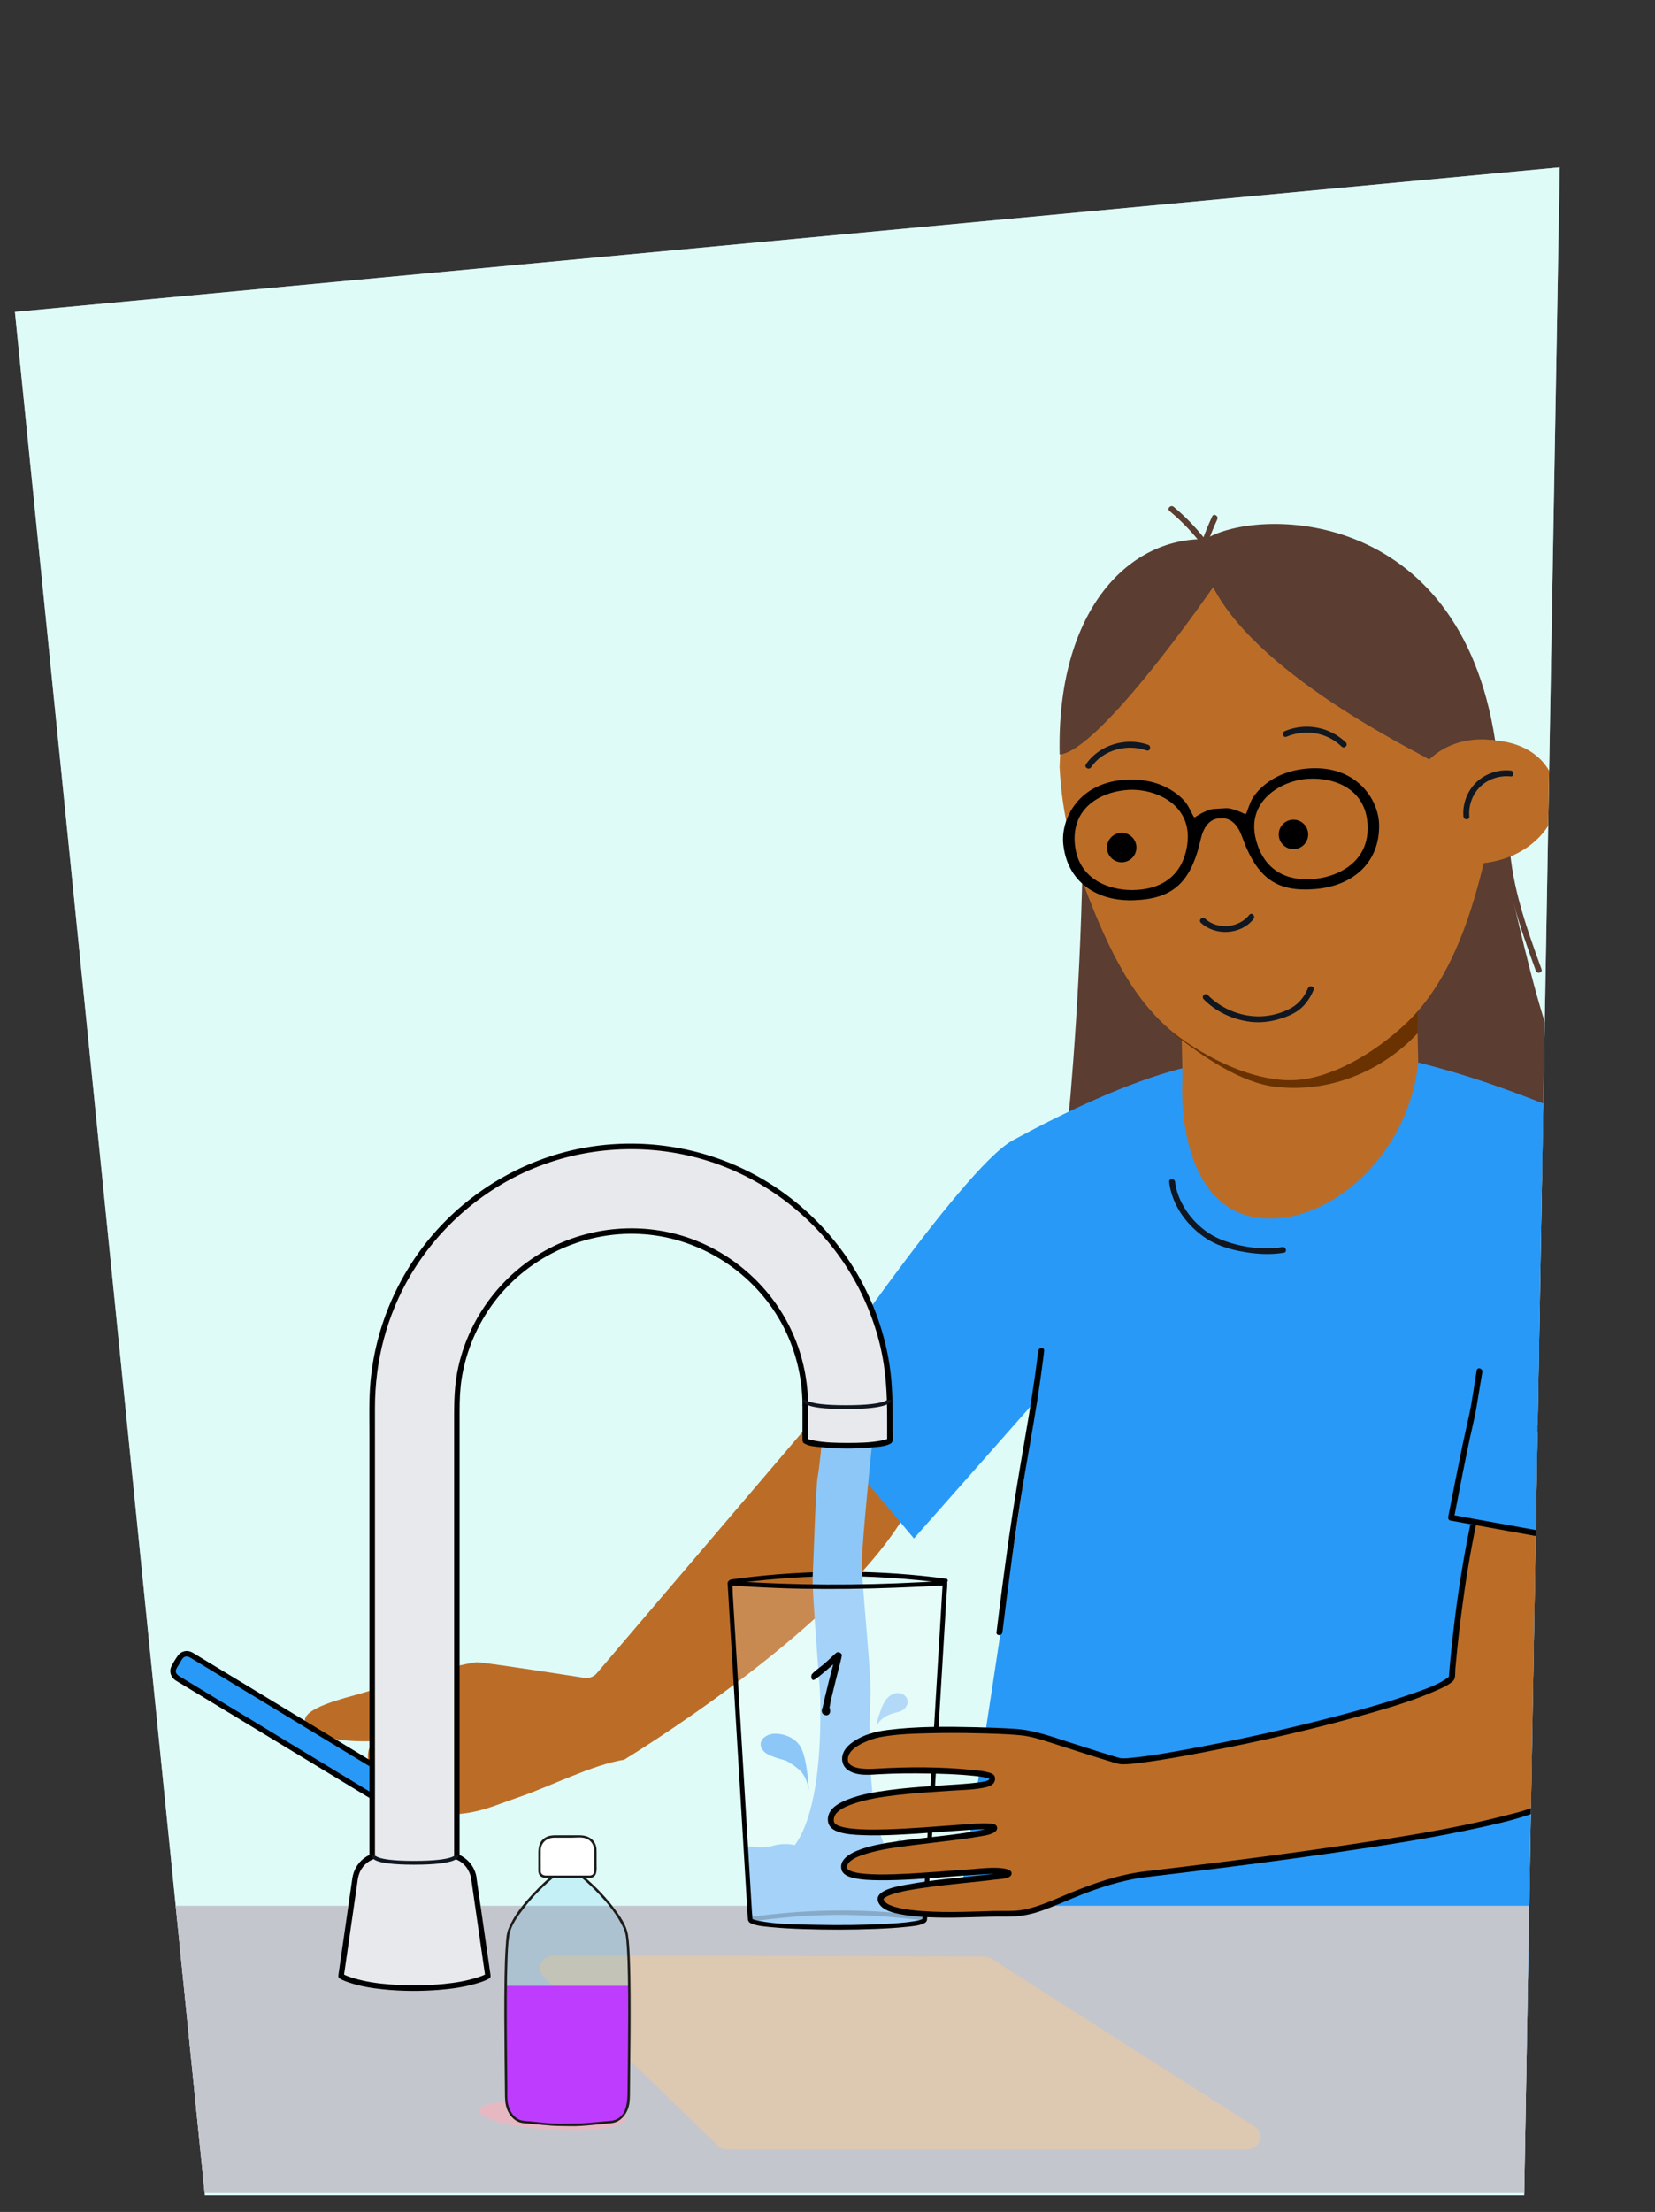 <?xml version="1.0" encoding="UTF-8"?>
<svg xmlns="http://www.w3.org/2000/svg" xmlns:xlink="http://www.w3.org/1999/xlink" viewBox="0 0 600 801.58">
  <rect x="0" y="0" width="600" height="801.58" fill="#333333" stroke="none"/>
  <defs>
    <style>
      .cls-1 {
        stroke: #000;
        stroke-width: .64px;
      }

      .cls-1, .cls-2, .cls-3 {
        stroke-miterlimit: 10;
      }

      .cls-4 {
        fill: #be3cfe;
      }

      .cls-5 {
        fill: #bb6d27;
      }

      .cls-6 {
        opacity: .12;
      }

      .cls-6, .cls-7, .cls-8 {
        mix-blend-mode: multiply;
      }

      .cls-7 {
        opacity: .42;
      }

      .cls-9, .cls-10 {
        fill: #defbf8;
      }

      .cls-11 {
        fill: #1d1d1b;
      }

      .cls-12 {
        fill: #ffca8a;
      }

      .cls-13 {
        isolation: isolate;
      }

      .cls-14 {
        fill: #101720;
      }

      .cls-15 {
        clip-path: url(#clippath-1);
      }

      .cls-16 {
        fill-rule: evenodd;
      }

      .cls-17 {
        fill: #6a3200;
      }

      .cls-18 {
        fill: #fff;
      }

      .cls-19 {
        fill: #b3d9f8;
      }

      .cls-20 {
        fill: #8dc7f7;
      }

      .cls-21 {
        fill: #e8e9ec;
      }

      .cls-22 {
        fill: #2999f7;
      }

      .cls-23 {
        opacity: .5;
      }

      .cls-24 {
        opacity: .2;
      }

      .cls-25 {
        opacity: .25;
      }

      .cls-26 {
        fill: #c4c6ce;
      }

      .cls-27 {
        fill: #009ee3;
      }

      .cls-2 {
        stroke-width: 1.38px;
      }

      .cls-2, .cls-3 {
        fill: none;
        stroke: #101720;
      }

      .cls-3 {
        stroke-width: 1.39px;
      }

      .cls-28 {
        fill: #5b3d31;
      }

      .cls-8 {
        fill: #ffafb8;
        opacity: .57;
      }

      .cls-10 {
        opacity: .15;
      }
    </style>
    <clipPath id="clippath-1">
      <path id="Path_2269-4" data-name="Path 2269" class="cls-10" d="M565.46,60.64L5.41,113.03l68.88,682.57h478.27l12.9-734.96Z"/>
    </clipPath>
  </defs>
  <g class="cls-13">
    <g id="Voorgrond">
      <g>
        <g class="cls-23">
          <g id="Vorm-01">
            <path id="Path_2269" data-name="Path 2269" class="cls-9" d="M565.46,60.64L5.41,113.03l68.88,682.57h478.27l12.9-734.96Z"/>
          </g>
        </g>
        <path id="Path_2269-2" data-name="Path 2269" class="cls-9" d="M565.46,60.64L5.41,113.03l68.88,682.57h478.27l12.9-734.96Z"/>
        <g>
          <path id="Path_2269-3" data-name="Path 2269" class="cls-10" d="M565.46,60.64L5.41,113.03l68.88,682.57h478.27l12.9-734.96Z"/>
          <g class="cls-15">
            <path class="cls-28" d="M546.23,300.91c-.68,11.25.85,18.9,3.85,31.71,3.32,14.17,6.54,26.74,9.37,35.93,6.46,20.94,13.39,46.44,31.82,63.67-17.49-5.24-47.36-7.93-65.85-6.6-13.33.96-40.88.84-54.19-.01.89-6.24,18.86-12.18,22.12-17.79,1.67-2.88,2.88-5.96,4.08-9.02,1.62-4.14,3.25-8.28,4.87-12.41,2.97-7.57,5.97-15.3,6.09-23.28.16-10.71-4.9-21.31-2.75-31.88,2.35-11.56,12.8-20.51,23.68-27.27,3.45-2.14,7.15-4.29,9.12-7.59l7.79,4.53Z"/>
            <path class="cls-28" d="M392.54,270.82c.83,48.67-1.7,93.65-4.44,126.08-2.03,24.03-9.43,59.97-20,77.46,14.95-3.52,35.67-19.75,54.3-23.11,10.37-1.87,21.97-1.85,29.03-3.57,1.38-34.24-8.77-85.69-16.97-117.43-2.41-9.33-5.33-18.66-10.09-25.33-3.88-5.44-8.74-8.75-13.55-11.79-3.78-2.39-3.27-12.52-6.88-9.51-1.57,1.31-2.28-11.16-2.89-8.52l-8.51-4.28Z"/>
            <path class="cls-5" d="M428.38,374.45l.26,12.67c.1,4.31-1.53,12.7-1.44,16.75.54,25.58,22.07,49.08,45.52,48.51s42.14-36.79,41.44-67.33l-.45-19.78c-7.85,7.48-18.46,18.41-30.97,22.42-20.73,6.63-41.36-5.39-54.36-13.24Z"/>
            <path class="cls-5" d="M316.3,489.13l-99.86,117.13c-1.1,1.36-2.84,2.03-4.56,1.76-.01,0-.02,0-.04,0-10.46-1.63-37.68-5.83-39.11-5.65-8.92,1.16-29.76,7.82-41.99,11.34-6.07,1.75-21.2,5.3-20.15,10.23,1.47,6.91,18.19,7.39,25.54,6.96l-.61.55c-3.12,1.83-2.64,8.56.14,11.49,1.7,1.8,3.8,2.51,5.96,2.7v.21c-.32,2.68,3.39,5.81,5.84,7.5,4.21,2.9,13.41,4.32,17.15,4.13,9.23-.46,14.62-3.17,23.55-6.23,11.23-3.84,26.61-11.71,38.1-13.55,0,0,74.84-45.17,100.7-86.83"/>
            <path class="cls-22" d="M367.05,413.3c18.58-10.1,41.59-21.08,61.6-26.19.13,2.77-.11,6.35-.09,8.6.18,18.46,6.21,42.78,27.52,45.62,24.42,3.26,54.37-21.41,58.09-56.3,20.11,5.17,32.8,9.79,57.66,19.73.4.16,19.51,12.57,19.88,12.78,31.95,18.23,25.8,84.03,25.8,84.03l-44.97,38.82-.59-22.57,15.64,230.59-241.11-49.69,29.02-191.18-44.16,49.97-40.54-48.24s57.92-85.99,76.28-95.97Z"/>
            <polygon class="cls-26" points="554.44 794.46 67.91 794.46 57.91 690.63 554.44 690.63 554.44 794.46"/>
            <g class="cls-7">
              <path class="cls-12" d="M200.75,708.65l154.72.38h1.22c1.02,0,2.01.29,2.84.82l95.32,60.78c4,2.55,2.02,8.29-2.86,8.29h-188.21c-1.38,0-2.69-.52-3.64-1.43l-13.42-13.02-49.63-48.15c-3-2.91-.73-7.69,3.65-7.68Z"/>
            </g>
            <g>
              <path class="cls-22" d="M135.23,651.16l5.08-8.38-71.11-43.1c-1.37-.83-3.16-.39-3.99.98l-2.07,3.41c-.83,1.37-.39,3.16.98,3.99l71.11,43.1Z"/>
              <path d="M136.1,651.67c1.69-2.79,3.39-5.59,5.08-8.38.28-.47.1-1.09-.36-1.37-2.64-1.6-5.27-3.2-7.91-4.79-6.25-3.79-12.5-7.58-18.75-11.37-7.26-4.4-14.52-8.8-21.77-13.2-5.75-3.48-11.5-6.97-17.25-10.45l-4.56-2.76c-.28-.17-.55-.35-.83-.5-1.85-1.03-4.07-.58-5.3,1.18-.84,1.2-1.69,2.53-2.32,3.85-.9,1.88-.16,3.98,1.54,5.08.88.57,1.81,1.09,2.71,1.64,4.99,3.02,9.98,6.05,14.97,9.07,7.16,4.34,14.31,8.68,21.47,13.01,6.71,4.07,13.42,8.13,20.13,12.2,3.75,2.28,7.51,4.55,11.26,6.83l.54.33c1.1.67,2.11-1.06,1.01-1.73-2.54-1.54-5.09-3.08-7.63-4.62-6-3.64-12-7.27-18-10.91-7.13-4.32-14.26-8.64-21.39-12.97-5.85-3.54-11.69-7.09-17.54-10.63-1.69-1.02-3.37-2.05-5.06-3.07-1.22-.74-3.02-1.53-2.2-3.34.31-.7.79-1.35,1.19-2,.37-.62.71-1.41,1.22-1.93.79-.8,1.8-.62,2.65-.12,1.15.67,2.28,1.38,3.42,2.07l15.43,9.35c7.04,4.26,14.07,8.53,21.11,12.79,6.52,3.95,13.04,7.9,19.55,11.85,3.6,2.18,7.2,4.36,10.79,6.54l.52.31-.36-1.37c-1.69,2.79-3.39,5.59-5.08,8.38-.67,1.1,1.06,2.11,1.73,1.01Z"/>
            </g>
            <path d="M332.65,640.51c1.8,0,1.8-2.79,0-2.79s-1.8,2.79,0,2.79h0Z"/>
            <g>
              <path class="cls-20" d="M336.84,669.85c-4.61-.17-10.95-3.31-10.95-3.31,0,0-2.27,3.74-8.18,3.91-5.91.17-11.64-3.75-11.64-3.75,0,0-5.35,3.58-9.97,3.58-2.31,0-4.62-.5-6.63-1.22-3-1.07-6.27-1.02-9.34-.15-3.71,1.05-9.12.15-9.12.15h0c-.14,15.14,1.05,10.23.73,26.14-.02,1.14,2.01.95,2.01,2.09,17.03,3.04,37.62,1.97,60.18-1.16,0-1.12,2.03-.92,2.01-2.04-.24-15.06,1.01-8.79.92-24.24h0Z"/>
              <g class="cls-25">
                <path d="M335.48,694.37c-18.63-2.52-37.47-2.67-56.15-.58-1.73.19-3.46.4-5.19.65-.61.09-1.83.06-2.03.83-.26,1.03,1.33,1.47,1.59.44-.37,1.44-.8.45-.36.52.09.01.24-.04.33-.06.44-.08.89-.14,1.33-.2,1.54-.21,3.09-.4,4.64-.57,4.86-.54,9.73-.94,14.61-1.2,10.96-.58,21.91-.17,32.82.87,1.95.19,3.9.39,5.85.62.54.06,1.07.13,1.61.2.13.02.92.12.5.06,1.04.14,1.49-1.45.44-1.59h0Z"/>
              </g>
              <path d="M343.01,572.11c-23.3-3.15-46.86-3.32-70.22-.7-2.12.24-4.24.49-6.35.8-.73.11-2.32.06-2.36,1.1-.04,1.06,1.6,1.06,1.65,0h0c-.14.23-.27.47-.41.71-.31.2.2,0,.41-.05.55-.1,1.1-.17,1.65-.25,1.9-.27,3.81-.49,5.71-.7,6.04-.67,12.1-1.18,18.16-1.5,13.85-.75,27.69-.23,41.48,1.09,2.4.23,4.81.48,7.21.77.68.08,1.36.16,2.04.25.16.02,1,.13.57.07,1.04.14,1.49-1.45.44-1.59h0Z"/>
              <path class="cls-20" d="M316.33,521.61s-3.89,37.29-3.89,45.01c0,7.72,3.59,41.64,3.16,47.63-.42,5.99-2.01,52.8,8.63,58.41-3.97-.68-14.5-2.29-17.87-.77-.61.28-1.36.32-2.06.18-7.66-1.54-19.7-.09-19.7-.09,0,0,14.12-5.7,12.72-57.9-.08-3.09-3.03-37.71-2.69-43.22.35-5.66,1.05-32.28,1.88-36.14.51-2.38,1.64-14.15,1.64-14.15l18.19,1.03Z"/>
              <g class="cls-24">
                <path class="cls-18" d="M335.01,695.68l7.36-121.98s-18.16,1.19-38.29,1.37c-20.12.18-39.72-1.37-39.72-1.37l7.36,121.98c.31,3.71,62.99,3.71,63.29,0Z"/>
              </g>
              <path d="M336.07,695.68c.24-4.05.49-8.11.73-12.16.59-9.73,1.17-19.47,1.76-29.2.71-11.73,1.41-23.45,2.12-35.18.61-10.14,1.22-20.27,1.83-30.41.2-3.36.41-6.72.61-10.09.09-1.56.31-3.17.29-4.73,0-.07,0-.14.01-.22.03-.42-.4-.85-.82-.82-22.79,1.49-45.67,1.84-68.47.61-3.18-.17-6.36-.36-9.53-.61-.43-.03-.85.4-.82.82.15,2.44.29,4.89.44,7.33.38,6.29.76,12.58,1.14,18.87.51,8.45,1.02,16.9,1.53,25.35.54,9.01,1.09,18.02,1.63,27.04.48,7.95.96,15.91,1.44,23.86l.96,15.88c.07,1.11.12,2.23.2,3.34s.72,1.53,1.71,1.88c2.17.77,4.63.93,6.9,1.15,3.75.37,7.52.55,11.29.68,8.88.31,17.79.3,26.67-.06,3.63-.15,7.27-.34,10.88-.74,2.06-.23,4.47-.35,6.38-1.26.6-.28,1.04-.66,1.13-1.35.13-1.05-1.52-1.04-1.65,0,.04-.34.18-.3-.03-.22-.33.13-.29.16-.72.29-.92.29-1.88.45-2.83.59-3.12.48-6.28.68-9.43.85-8.57.48-17.17.54-25.76.36-6.8-.14-13.89-.12-20.59-1.44-.69-.14-1.7-.39-2.11-.58-.1-.05-.2-.14-.3-.17.09.03.06.06.05.04.03.06.05.4.06.2.07-.82-.1-1.73-.15-2.55-.29-4.75-.57-9.5-.86-14.25l-1.36-22.49c-.53-8.79-1.06-17.58-1.59-26.36l-1.53-25.44c-.41-6.73-.81-13.45-1.22-20.18l-.4-6.61c-.07-1.18-.04-2.41-.22-3.58-.02-.15-.02-.3-.03-.45l-.82.82c22.93,1.8,45.96,1.61,68.91.5,3.03-.15,6.06-.3,9.09-.5l-.82-.82c-.24,4.05-.49,8.11-.73,12.16-.59,9.73-1.17,19.47-1.76,29.2-.71,11.73-1.41,23.45-2.12,35.18-.61,10.14-1.22,20.27-1.83,30.41l-.61,10.09c-.09,1.56-.31,3.17-.29,4.73,0,.07,0,.14-.01.22-.06,1.06,1.58,1.06,1.65,0Z"/>
              <path class="cls-20" d="M275.88,631.33c.21-.72.68-1.29,1.19-1.72,1.64-1.37,3.72-1.5,5.61-1.22,2.71.39,5.41,1.61,7.19,4.08,2.24,3.13,3.13,11.31,3.34,16.51-.22-2.35-1.05-4.57-2.28-6.33-1.55-2.21-5.95-4.62-5.95-4.62,0,0-4.89-1.21-7.08-2.56-1.27-.79-2.52-2.41-2.02-4.15Z"/>
              <path class="cls-19" d="M318.19,625.08c-.41-.44-.03-2,.17-2.57.21-.6.42-1.21.62-1.81.55-1.59,1.11-3.21,2.09-4.58.98-1.37,2.47-2.47,4.15-2.59,1.68-.12,3.48.98,3.79,2.64.25,1.37-.56,2.78-1.74,3.53-1.14.72-2.54.88-3.83,1.28-1.48.46-2.87,1.24-4.02,2.28-.55.5-1.07,1.09-1.23,1.82Z"/>
            </g>
            <g>
              <path class="cls-21" d="M171.78,680.59l5.12,35.52s-7.13,4.36-26.82,4.36-26.44-4.36-26.44-4.36l5.12-35.52c.52-3.59,2.95-6.49,6.17-7.73v-163.59c0-51.75,42.1-93.85,93.84-93.85s93.84,42.1,93.84,93.85v12.9s-2.64,1.73-15.29,1.73-15.4-1.73-15.4-1.73v-12.9c0-34.83-28.33-63.16-63.16-63.16s-63.16,28.33-63.16,63.16v163.59c3.22,1.24,5.65,4.14,6.17,7.73Z"/>
              <path d="M170.82,680.85c1.49,10.37,2.99,20.74,4.48,31.11.21,1.47.42,2.94.64,4.41l.46-1.13c-1.05.64-2.27,1.03-3.43,1.4-3.84,1.24-7.87,1.9-11.87,2.3-6.61.67-13.34.71-19.96.18-4.3-.34-8.63-.95-12.77-2.2-1.41-.43-2.95-.88-4.21-1.69l.46,1.13c1.62-11.27,3.25-22.54,4.87-33.81.08-.57.15-1.13.24-1.7.52-3.17,2.47-5.81,5.47-7.04.42-.17.73-.49.73-.96,0-5.22,0-10.45,0-15.67,0-12.62,0-25.23,0-37.85,0-15.43,0-30.85,0-46.28,0-13.66,0-27.31,0-40.97,0-7.31,0-14.61,0-21.92,0-16.91,4.26-33.49,12.9-48.07,10.62-17.92,27.27-32.08,46.74-39.54,20.2-7.74,42.89-8.14,63.35-1.11,19.73,6.78,36.88,20.34,48.12,37.91,5.62,8.79,9.74,18.5,12.13,28.66,2.03,8.61,2.45,17.26,2.45,26.06,0,2.7,0,5.4,0,8.09l.5-.86c-.33.21-.09.07-.48.21-.75.25-1.51.43-2.29.58-3.93.74-8.02.81-12.01.81-4.01,0-8.11-.07-12.07-.81-.79-.15-1.57-.33-2.33-.58-.46-.15-.19-.02-.5-.21l.5.86c0-4.73.08-9.46-.01-14.18-.18-9.08-2.31-18.07-6.21-26.27-7.66-16.09-22.09-28.56-39.12-33.79-17.58-5.4-37.12-2.86-52.71,6.9-15.16,9.49-25.99,25.23-29.2,42.85-1.16,6.39-1.06,12.78-1.06,19.23,0,9.02,0,18.05,0,27.07,0,12.61,0,25.21,0,37.82,0,13.33,0,26.66,0,39.99,0,11.03,0,22.06,0,33.08,0,5.74,0,11.48,0,17.22,0,.26,0,.52,0,.78,0,.48.32.79.73.96,3,1.23,4.94,3.87,5.47,7.03.21,1.27,2.14.73,1.93-.53-.65-3.91-3.24-6.94-6.87-8.43l.73.96c0-5.04,0-10.07,0-15.11,0-12.13,0-24.27,0-36.4,0-15.05,0-30.1,0-45.15,0-13.66,0-27.31,0-40.97,0-7.99,0-15.98,0-23.96,0-3.96.14-7.91.77-11.84,1.63-10.09,5.76-19.7,11.96-27.83,12.72-16.67,33.42-25.91,54.32-24.3,20.67,1.59,39.54,13.9,49.56,32.02,5.06,9.16,7.67,19.5,7.7,29.95,0,2.75,0,5.49,0,8.24,0,1.39-.03,2.78,0,4.16.01.6.04,1.05.61,1.41,1.75,1.11,4.55,1.19,6.51,1.39,5.82.62,11.83.62,17.66.09,2.23-.2,5.16-.28,7.18-1.42,1.35-.76.72-3.78.72-5.06,0-7.86.07-15.66-1.13-23.46-1.56-10.09-4.79-19.9-9.49-28.95-9.29-17.89-24.34-32.64-42.43-41.53-18.67-9.18-40.15-11.94-60.54-7.85-19.86,3.98-38.19,14.53-51.73,29.58-13.64,15.17-22.14,34.55-23.98,54.87-.6,6.64-.38,13.37-.38,20.03,0,11.46,0,22.92,0,34.38,0,14.91,0,29.82,0,44.74,0,14.09,0,28.18,0,42.26,0,8.97,0,17.94,0,26.91,0,1.26,0,2.53,0,3.79l.73-.96c-3.85,1.58-6.33,4.79-6.94,8.89-.34,2.31-.67,4.62-1,6.93-1.08,7.47-2.15,14.94-3.23,22.41-.27,1.91-.55,3.81-.82,5.72-.07.46.05.87.46,1.13,1.11.71,2.44,1.16,3.68,1.57,3.89,1.3,8,1.96,12.07,2.38,6.68.7,13.47.73,20.16.21,4.54-.36,9.12-.99,13.5-2.27,1.63-.48,3.38-1.01,4.84-1.89.42-.25.52-.68.46-1.13-1.49-10.37-2.99-20.74-4.48-31.11-.21-1.47-.42-2.94-.64-4.41-.18-1.27-2.11-.73-1.93.53Z"/>
            </g>
            <path class="cls-3" d="M291.8,507.34s-.91,2.6,14.86,2.6,15.77-2.6,15.77-2.6"/>
            <path class="cls-2" d="M135.47,672.45s-.89,2.6,14.63,2.6,15.53-2.6,15.53-2.6"/>
            <path class="cls-28" d="M544.96,301.62c.08,17.42,5.98,34.01,11.84,50.19.46,1.28,2.53.73,2.06-.57-5.79-15.99-11.68-32.4-11.76-49.62,0-1.37-2.14-1.38-2.14,0h0Z"/>
            <path class="cls-17" d="M513.75,361.5l.27,12.82c-11.4,12.37-30.09,21.93-51.29,19.57-13.23-1.47-26.74-11.26-36.24-18.44l-.21-1.32c13.23,7.27,29.1,13.18,45.76,10.33,16.66-2.85,31.19-11.97,41.72-22.96Z"/>
            <path d="M376.41,489.53c-1.26,10.34-2.89,20.62-4.68,30.89-2.12,12.19-4.16,24.38-5.92,36.63-1.65,11.48-3.13,22.98-4.54,34.48-.17,1.36,1.97,1.35,2.14,0,2.17-17.73,4.52-35.45,7.4-53.08,1.65-10.09,3.53-20.14,5.13-30.24.98-6.21,1.84-12.43,2.61-18.67.17-1.36-1.97-1.35-2.14,0h0Z"/>
            <g>
              <path class="cls-28" d="M435.47,205.64c1.11-6.04,3.3-11.84,5.84-17.42.57-1.24-1.27-2.33-1.84-1.08-2.62,5.74-4.91,11.7-6.05,17.93-.25,1.34,1.81,1.92,2.06.57h0Z"/>
              <path class="cls-28" d="M447.7,213.97c-4.85-11.73-12.45-22.18-22.2-30.31-1.05-.87-2.57.63-1.51,1.51,9.45,7.88,16.95,17.99,21.65,29.37.52,1.25,2.58.7,2.06-.57h0Z"/>
              <path class="cls-5" d="M393.32,321.75c8.67,22.76,18.08,42.3,34.54,54.32,12.95,9.45,29.05,16.13,41.96,15.33,12.91-.8,28.05-9.41,39.75-20.37,14.88-13.97,22.91-35.59,28.34-58.24,4.04-.47,8.2-1.62,11.52-3.24,8.85-4.27,15.39-12.59,14.87-21.11-.69-11.23-9.39-19.53-23.41-20.18h-.01c-.17-1.09-.35-2.17-.53-3.24-.19-1.06-.39-2.12-.6-3.19-.28-1.4-.58-2.79-.89-4.18-.16-.69-.32-1.37-.49-2.05-.12-.51-.26-1.02-.38-1.53-.1-.38-.2-.76-.3-1.14-.22-.8-.43-1.59-.66-2.39-.23-.83-.47-1.64-.73-2.46-.26-.82-.51-1.63-.78-2.43-.32-.96-.65-1.91-.99-2.86-.34-.93-.69-1.87-1.06-2.8,0,0,.01,0,0-.01-.37-.92-.74-1.84-1.12-2.74-.2-.45-.39-.89-.58-1.34-.72-1.64-1.47-3.24-2.28-4.81-.28-.54-.54-1.07-.83-1.58-.2-.4-.41-.78-.64-1.17-.22-.38-.42-.76-.64-1.13-1.46-2.56-3.04-5.01-4.74-7.33-.55-.75-1.11-1.47-1.67-2.19-.57-.72-1.14-1.44-1.73-2.13-.6-.71-1.22-1.41-1.85-2.09-.4-.44-.79-.85-1.2-1.27-.26-.28-.52-.55-.8-.81-.58-.59-1.16-1.15-1.78-1.71-.22-.23-.45-.42-.67-.62-.6-.55-1.21-1.07-1.82-1.58-.58-.49-1.18-.97-1.77-1.44-.51-.41-1.03-.8-1.54-1.16-.36-.27-.73-.53-1.09-.78-1.01-.72-2.04-1.4-3.1-2.04-.74-.46-1.47-.9-2.23-1.32-.96-.54-1.94-1.06-2.94-1.56-.34-.16-.7-.34-1.06-.5-.57-.28-1.15-.54-1.73-.79-.54-.24-1.08-.48-1.64-.69-.21-.09-.42-.17-.62-.25-.46-.18-.94-.37-1.41-.54-.22-.08-.45-.17-.67-.24-1.42-.51-2.89-.97-4.38-1.4-.5-.15-1.01-.3-1.53-.42-.64-.17-1.28-.33-1.93-.48-1.74-.41-3.53-.76-5.37-1.05-.36-.07-.75-.13-1.13-.17-.34-.06-.69-.1-1.04-.15-.39-.06-.78-.1-1.18-.14-1.19-.15-2.38-.26-3.61-.35-.62-.05-1.24-.1-1.87-.12-3.76-.21-7.68-.19-11.77.06-4.56.28-8.89.83-12.99,1.62-.32.06-.64.12-.95.19-1.78.36-3.53.78-5.23,1.24-.43.12-.86.25-1.28.37-1.5.44-2.98.91-4.43,1.43-.45.16-.91.32-1.35.49-.47.17-.93.35-1.38.54-1.14.46-2.26.95-3.36,1.45t-.01,0c-.55.25-1.09.5-1.62.78-.52.26-1.06.53-1.58.81-1.05.56-2.08,1.14-3.07,1.73-1,.61-2,1.22-2.95,1.87-.48.32-.95.66-1.42.99s-.94.67-1.39,1.01c-.45.35-.91.69-1.35,1.05-.53.42-1.05.85-1.57,1.29-.23.19-.47.39-.7.59-.57.51-1.15,1.03-1.69,1.55-.38.35-.75.71-1.12,1.08-.4.38-.8.79-1.19,1.2-.79.82-1.55,1.65-2.28,2.5-.2.23-.4.46-.59.69-.22.25-.43.52-.65.78-.41.49-.8.99-1.19,1.51-.38.51-.76,1.01-1.14,1.54-.38.51-.75,1.04-1.11,1.57-.37.53-.73,1.07-1.07,1.62-.35.54-.69,1.09-1.03,1.64-.34.55-.66,1.12-.99,1.68-.26.45-.51.91-.76,1.37-.1.18-.2.36-.29.54-.28.51-.54,1.03-.81,1.55-.13.23-.25.48-.37.73-.15.29-.29.57-.42.87-.05.08-.09.16-.11.25-.11.25-.24.49-.35.75-.13.25-.24.49-.34.75-.2.45-.41.9-.6,1.35-1.85,4.25-3.37,8.76-4.6,13.48-.08.3-.16.59-.23.89-.35,1.36-.68,2.75-.97,4.16-.23,1.05-.44,2.11-.64,3.17-.19,1.07-.38,2.15-.55,3.23-.33,2.17-.63,4.38-.87,6.6-.08.75-.15,1.49-.22,2.24-.27,3-.46,6.06-.55,9.17h-.01c.8,16.76,4.48,30.14,9.18,43.9Z"/>
              <circle cx="468.93" cy="302.38" r="5.34"/>
              <circle cx="406.66" cy="307.14" r="5.34"/>
              <path class="cls-14" d="M452.94,331.52c-3.77,4.78-11.57,5.55-16.07,1.36-1.01-.94-2.52.57-1.51,1.51,5.28,4.92,14.59,4.37,19.09-1.36.84-1.07-.66-2.59-1.51-1.51h0Z"/>
              <path class="cls-14" d="M487.9,269.05c-5.86-5.7-14.55-7.22-22.06-4.13-1.25.52-.7,2.58.57,2.06,6.83-2.81,14.63-1.63,19.99,3.58.99.96,2.5-.55,1.51-1.51h0Z"/>
              <path class="cls-14" d="M395.54,278.06c4.31-6.35,13.08-8.6,20.13-6.1,1.3.46,1.86-1.6.57-2.06-7.99-2.84-17.72-.03-22.55,7.08-.77,1.14,1.08,2.21,1.84,1.08h0Z"/>
              <path class="cls-14" d="M474.18,358.12c-1.19,2.9-3.06,5.36-5.78,6.98-2.9,1.72-6.51,2.79-9.86,3.12-7.46.74-15.43-2.27-20.66-7.63-.96-.99-2.47.52-1.51,1.51,4.45,4.57,10.68,7.44,16.99,8.19,3.46.41,6.87.03,10.2-.93,2.56-.74,5.11-1.71,7.27-3.32,2.54-1.89,4.21-4.45,5.41-7.35.52-1.27-1.54-1.82-2.06-.57h0Z"/>
              <path class="cls-28" d="M384.16,273.43c14.83-1.34,55.65-60.67,55.65-60.67,17.29,33.68,79.66,62.34,78.27,62.54,10.41-9.94,23.96-6.93,23.96-6.93-13.07-85.61-86.96-84.38-104.97-72.99-28.71-.47-54.08,26.83-52.91,78.04Z"/>
              <path class="cls-14" d="M547.64,279.24c-4.5-.45-9.16,1.13-12.43,4.26s-5.06,7.84-4.66,12.39c.12,1.36,2.25,1.37,2.14,0-.35-4.03,1.1-8.08,4.04-10.88s6.97-4.03,10.92-3.64c1.37.14,1.36-2,0-2.14h0Z"/>
              <path class="cls-16" d="M441.77,296.57l.39-.02.51-.03c3.91-.24,6.29,2.97,7.61,6.66,5.57,15.54,12.96,20.11,26.51,19.01,13.6-1.1,23.47-9.51,23.19-23.36-.19-9.27-8.41-21.84-26.07-20.32-14.03,1.21-19.48,9.99-20.14,11.35-1.43,2.96-1.81,5.47-2.38,5.17-1.81-.96-5.15-2.26-6.88-2.15l-2.56.16-.39.02.22,3.5ZM455.32,304.24c-3.6-13.99,9.18-21.42,18.92-22.02,9.74-.6,21.85,3.85,21.58,18.3-.22,11.79-10.21,16.89-18.54,17.91-10.64,1.29-19.07-2.96-21.96-14.19Z"/>
              <path class="cls-16" d="M442.75,293l-.39.02-2.56.16c-1.74.11-4.89,1.8-6.57,2.98-.53.37-1.21-2.08-3-4.84-.82-1.27-7.32-9.32-21.39-8.79-17.71.66-24.32,14.15-23.37,23.37,1.42,13.78,12.25,20.91,25.88,20.33,13.59-.58,20.36-6.03,23.97-22.13.86-3.82,2.83-7.3,6.73-7.54l.51-.03.39-.02-.22-3.5ZM410.42,322.55c-8.39.02-18.94-3.82-20.61-15.49-2.05-14.3,9.43-20.21,19.17-20.81,9.74-.6,23.33,5.19,21.48,19.52-1.48,11.5-9.33,16.75-20.04,16.78Z"/>
            </g>
            <g>
              <path class="cls-5" d="M546.26,511.03s-14.63,31.86-19.98,97.17c-13.82,11.37-113.77,31.93-120.67,29.9-10.92-3.22-23.25-7.4-29.59-9.26-6.02-1.77-12.84-1.21-19.74-1.78-.21-.02-24.71-.86-37.38,1.36-2.69.47-12.75,3.57-12.53,9.16.21,5.4,9.7,4.47,12.51,4.3,13.98-.82,40.91,0,40.78,2.3.5,3.09-3.56,2.73-25.75,4.39-10.99.83-35.35,3.18-32.45,12.13,2.53,7.83,58.3-1.06,59.04,1.62.51,1.86-14.34,3.3-20.78,4.17-10.39,1.4-35.03,3.09-33.61,10.62,1.5,7.96,60.12-2.12,59.59,1.81-.89,1.9-47.53,3.46-46.42,9.43,1.51,8.05,39.2,4.79,46.41,5.16,12.22.62,24.41-10.08,46.98-14,4.23-.73,130.13-14.3,148.58-26.08,24.7-16.21,36.83-111.28,36.83-111.28l-51.81-31.14Z"/>
              <path d="M545.34,510.49c-2.19,4.77-3.8,9.84-5.35,14.84-4.52,14.56-7.71,29.54-10.16,44.58-2.07,12.69-3.56,25.48-4.62,38.29l.31-.75c-3.86,3.15-9.73,4.98-14.53,6.65-8.16,2.84-16.5,5.19-24.86,7.4-18.55,4.9-37.33,9.07-56.21,12.51-6.3,1.15-12.64,2.3-19.02,2.93-1.56.16-3.22.38-4.79.19-.09-.01.24.05-.07-.02-.39-.09-.77-.22-1.15-.33-2.03-.6-4.05-1.22-6.07-1.85-3.78-1.18-7.55-2.39-11.32-3.6-6.4-2.05-12.66-4.37-19.42-4.81-4.77-.31-9.58-.49-14.36-.6-10.6-.25-21.38-.34-31.92,1-4.34.55-8.66,1.67-12.33,4.16-1.77,1.2-3.49,2.82-4.02,4.98-.48,2,.15,4.03,1.81,5.27,3.26,2.42,8.12,1.82,11.91,1.61,5.67-.32,11.36-.34,17.04-.25,5.5.09,11.03.26,16.51.82,1.7.17,3.44.35,5.09.8.23.06.45.13.67.21.04.02.4.11.22.09.21.02-.29.14-.04-.07l-.06-.16c-.04-.28-.04-.25.01.1.09-.17-.02.1,0,.28,0-.06-.08.16-.02.1-.18.19-.19.21-.62.41-.68.31-2.13.52-3.1.65-5.32.68-10.72.87-16.06,1.25-5.46.39-10.93.79-16.36,1.52-5.07.68-10.28,1.52-15.07,3.4-2.97,1.17-6.87,3.1-7.22,6.72-.25,2.61,1.26,4.13,3.55,4.95,2.83,1.01,6.02,1.15,8.99,1.28,4.21.17,8.43.05,12.63-.14,8.55-.39,17.08-1.19,25.62-1.73,2.63-.17,5.3-.39,7.93-.21.51.03.29.09.75.11.31,0,.1.12.11.02-.03.31-.47-1.2-.24-.97-.05-.05.03.05-.24.11-.32.07-.66.26-.98.36-1.05.32-2.13.54-3.21.75-9.83,1.87-19.89,2.5-29.78,3.94-4.93.72-10.02,1.52-14.65,3.43-2.64,1.09-6.43,3.26-5.59,6.73.47,1.94,2.66,2.71,4.39,3.11,3.03.71,6.22.8,9.32.83,8.63.08,17.26-.67,25.86-1.33,3.93-.3,7.85-.61,11.79-.82,2.39-.12,5.36-.34,7.49-.02.31.05.61.14.91.2-.1-.02.08.03.07.04-.02.04-.24-.24-.26-.46-.01-.12.32-.89.36-.81,0,.01-.1.05-.1.05-.36.07-.7.2-1.06.27-2.85.6-5.79.82-8.68,1.13-8.57.92-17.19,1.65-25.68,3.21-2.69.49-13.8,1.95-10.77,7.02,1.49,2.49,5.08,3.3,7.69,3.82,4.41.88,8.96,1.11,13.45,1.22,8.27.21,16.52-.41,24.79-.32,4.27.05,8.18-.53,12.25-1.9,5.4-1.83,10.58-4.28,15.9-6.34,6.54-2.53,13.27-4.59,20.2-5.77.59-.1.13-.02.77-.11s1.23-.15,1.85-.23c4.95-.6,9.9-1.18,14.85-1.78,17.33-2.1,34.65-4.34,51.93-6.84,18.43-2.67,36.89-5.49,55.07-9.51,6.33-1.4,12.73-2.88,18.82-5.15,1.94-.72,3.92-1.51,5.65-2.65,2.52-1.67,4.62-3.91,6.47-6.28,4.95-6.39,8.33-13.94,11.23-21.44,3.49-9.01,6.23-18.3,8.63-27.66,4.11-16.01,7.24-32.29,9.73-48.63.41-2.69.81-5.39,1.16-8.09.05-.36-.24-.75-.53-.92-5.84-3.51-11.69-7.02-17.53-10.54-9.28-5.57-18.55-11.15-27.83-16.72-2.15-1.29-4.3-2.58-6.45-3.88-1.18-.71-2.26,1.14-1.08,1.84,5.84,3.51,11.69,7.02,17.53,10.54,9.28,5.57,18.55,11.15,27.83,16.72,2.15,1.29,4.3,2.58,6.45,3.88l-.53-.92c-.03.23-.06.47-.09.7.04-.26-.05.38-.08.61-.06.41-.11.82-.17,1.23-.35,2.5-.73,5-1.12,7.5-1.29,8.21-2.76,16.39-4.42,24.53-2.08,10.25-4.46,20.45-7.35,30.5-2.76,9.61-5.92,19.21-10.31,28.21-3.03,6.22-6.93,13.5-13.03,17.24-4.67,2.86-10.5,4.15-15.74,5.48-18.73,4.77-37.98,7.67-57.08,10.5-18.94,2.81-37.93,5.28-56.94,7.59-5.26.64-10.51,1.25-15.77,1.9-9.57,1.18-18.72,4.4-27.59,8.07-5.16,2.14-10.33,4.57-15.82,5.72-3.63.76-7.38.44-11.07.54-9.9.26-19.91.81-29.78-.32-2.08-.24-4.17-.57-6.18-1.17-1.23-.37-2.68-.85-3.59-1.82-.35-.38-.41-.65-.59-1.09.06.15-.05.03.18-.17.64-.57,1.77-1.06,2.76-1.4,3.64-1.23,7.52-1.81,11.3-2.37,4.8-.71,9.62-1.23,14.44-1.74,4.04-.43,8.08-.81,12.11-1.34,1.3-.17,5.14-.16,5.62-1.83,1.07-3.71-12.41-2.04-13.8-1.95-9.32.62-18.62,1.53-27.96,1.85-4.01.14-8.07.22-12.07-.2-1.34-.14-2.69-.34-3.97-.77-.43-.15-.75-.27-1.16-.53-.25-.16-.44-.34-.53-.5-.12-.22-.04.06-.09-.27-.04-.25-.03-.5.02-.75.15-.68.63-1.23,1.15-1.67,1.55-1.34,3.68-2.05,5.61-2.65,5.47-1.69,11.24-2.43,16.91-3.13,4.98-.61,9.96-1.21,14.93-1.83,2.99-.37,5.98-.76,8.95-1.28,1.9-.33,4.24-.58,5.91-1.64.98-.62,1.38-1.95.27-2.66-.65-.42-1.57-.42-2.31-.46-3.07-.17-6.18.13-9.24.34-9.44.65-18.88,1.53-28.34,1.78-4.1.11-8.24.15-12.32-.31-1.42-.16-2.87-.39-4.22-.86-.45-.16-.85-.32-1.26-.58-.33-.21-.51-.36-.66-.65-.52-.97-.1-2.59.84-3.59,1.36-1.45,3.33-2.31,5.16-2.98,5.3-1.96,11.05-2.8,16.64-3.46,6.39-.75,12.83-1.12,19.25-1.57,4.33-.3,8.91-.29,13.16-1.3,1.88-.45,3.48-1.47,3.13-3.62.06.36-.11-.42-.18-.53-.14-.24-.35-.42-.57-.57-.41-.29-.93-.45-1.41-.59-1.78-.52-3.68-.7-5.52-.89-11.56-1.21-23.45-1.23-35.04-.52-2.91.18-12.19.71-10.35-4.64.83-2.41,3.6-3.89,5.76-4.89,1.83-.85,3.81-1.53,5.79-1.9,6.11-1.14,12.48-1.28,18.68-1.42,5.22-.12,10.44-.11,15.66.01s10.98.23,16.41.75c3.66.35,7.09,1.43,10.57,2.54,3.74,1.18,7.47,2.39,11.21,3.59,4.03,1.28,8.06,2.55,12.11,3.76,1.06.32,1.98.6,3.07.62,2.12.05,4.26-.24,6.35-.5,7.7-.95,15.36-2.35,22.98-3.82,20.47-3.94,40.89-8.55,60.93-14.32,7.79-2.24,15.63-4.6,23.06-7.87,2.18-.96,4.79-2,6.57-3.65,1.04-.96.74-3.06.85-4.39.2-2.23.41-4.46.64-6.69.44-4.38.95-8.76,1.51-13.12,2.86-22.21,7.07-44.59,14.48-65.78.69-1.97,1.41-3.93,2.19-5.86.36-.9.36-.92.74-1.75.57-1.24-1.27-2.33-1.84-1.08Z"/>
            </g>
            <path class="cls-22" d="M617.49,486.43c1.11,29.01-8.05,76.21-8.05,76.21l-78.94-10.58,13.61-64.21,73.37-1.42Z"/>
            <path d="M535.34,496.65c-.91,5.44-1.59,10.98-2.77,16.38-.77,3.55-1.61,7.08-2.35,10.64-1.79,8.67-3.49,17.35-5.19,26.04-.1.53.14,1.2.75,1.31,4.87.88,9.75,1.77,14.62,2.65,7.77,1.41,15.54,2.82,23.31,4.22,1.78.32,3.57.65,5.35.97,1.34.24,1.92-1.81.57-2.06-4.87-.88-9.75-1.77-14.62-2.65-7.77-1.41-15.54-2.82-23.31-4.22-1.78-.32-3.57-.65-5.35-.97l.75,1.31c2.21-11.28,4.29-22.62,6.85-33.83.44-1.93.88-3.82,1.21-5.77.75-4.49,1.49-8.98,2.24-13.47.22-1.34-1.83-1.92-2.06-.57h0Z"/>
            <path class="cls-14" d="M464.89,451.93c-7.03,1.18-14.79.03-21.44-2.42-6.16-2.26-11.45-7.08-14.61-12.8-1.43-2.58-2.49-5.45-2.82-8.39-.15-1.35-2.29-1.37-2.14,0,.7,6.27,4,12.1,8.46,16.47,2.59,2.53,5.63,4.74,8.98,6.16,3.36,1.43,6.95,2.32,10.55,2.88,4.5.7,9.08.91,13.58.15,1.35-.23.78-2.29-.57-2.06h0Z"/>
          </g>
        </g>
        <g>
          <g>
            <path class="cls-18" d="M213.89,680.09h-16.32c-1.08,0-1.96-.88-1.96-1.96v-7.67c0-2.72,2.21-4.93,4.93-4.93h10.4c2.72,0,4.93,2.21,4.93,4.93v7.67c0,1.08-.88,1.96-1.96,1.96Z"/>
            <path class="cls-11" d="M213.89,679.66h-15.87c-.99,0-1.9-.36-1.98-1.53-.04-.6,0-1.21,0-1.81,0-1.93-.05-3.87,0-5.8.07-2.83,2.25-4.55,4.96-4.55h6.11c1.61,0,3.61-.29,5.18.21,1.9.6,3.07,2.35,3.13,4.3.02.84,0,1.68,0,2.52v3.81c0,1.19.15,2.73-1.53,2.84-.56.04-.56.91,0,.87,2.82-.19,2.4-3.12,2.4-5.14v-3.84c0-.95.03-1.89-.28-2.81-.9-2.61-3.28-3.64-5.85-3.64h-7.28c-2.13,0-4.23-.16-5.95,1.39-1.94,1.76-1.76,4.15-1.76,6.52v3.96c0,.8-.09,1.65.33,2.37.9,1.54,2.93,1.19,4.43,1.19h13.96c.56,0,.56-.87,0-.87Z"/>
          </g>
          <path class="cls-8" d="M226.12,766.22c-.77.5-3.51,2.65-4.42,2.74l-8.56.8c-1.74.16-3.48.24-5.23.24h-4.38c-1.75,0-3.49-.08-5.23-.24l-8.56-.8c-1.46-.14-5.85-1.92-6.16-7.46-3.54.46-9.37,1.04-9.94,3.17-.6,2.25,8.36,6.6,30.1,7.22,13.06.37,20.23-1.07,22.27-2.75.43-.36,2.2-2.42.11-2.91Z"/>
          <g class="cls-6">
            <path class="cls-27" d="M211.09,680.09s11.32,9.13,15.67,19.19c2.09,4.83,1.27,44.14,1.16,61.09-.03,4.53-2.74,8.27-6.22,8.59l-11.17,1.04h-9.62s-11.17-1.04-11.17-1.04c-3.49-.32-6.2-4.06-6.22-8.59-.11-16.95-.93-56.25,1.16-61.09,4.35-10.05,15.67-19.19,15.67-19.19h10.73Z"/>
            <path class="cls-11" d="M210.78,680.4c2.41,1.95,4.65,4.15,6.76,6.42,1.93,2.07,3.75,4.25,5.37,6.58,1.35,1.94,2.87,4.15,3.58,6.43s.72,5.03.85,7.45c.23,4.18.3,8.37.35,12.56.11,9.91,0,19.82-.1,29.72-.02,2.19-.05,4.38-.07,6.58-.02,2.08.17,4.31-.26,6.35-.6,2.83-2.51,5.62-5.56,6.03-.98.13-1.98.18-2.97.28-2.75.26-5.52.65-8.27.76-3.01.12-6.04,0-9.05,0-2.43,0-4.89-.41-7.31-.63-1.37-.13-2.75-.23-4.12-.38-2.32-.25-4.04-1.75-5.05-3.81-1.1-2.25-.98-4.68-1.01-7.1-.02-2.11-.04-4.22-.06-6.33-.05-4.84-.1-9.68-.13-14.52-.06-9.37-.13-18.76.3-28.12.13-2.75.17-5.63.79-8.32.42-1.8,1.52-3.51,2.48-5.07,1.59-2.56,3.46-4.95,5.46-7.2,1.55-1.74,3.17-3.4,4.87-4.99.59-.55,1.18-1.09,1.79-1.62.32-.28.86-.59,1.11-.95.18-.26-.31-.08.09.01.53.12,1.21,0,1.76,0,1.88,0,3.76,0,5.64,0,1.03,0,2.05,0,3.08,0,.56,0,.56-.87,0-.87-3.09,0-6.19,0-9.28,0-.67,0-1.34-.14-1.9.24-1.11.76-2.1,1.82-3.08,2.74-3.95,3.72-7.65,7.85-10.48,12.51-.92,1.51-1.95,3.16-2.36,4.91-.27,1.12-.38,2.29-.49,3.44-.84,8.76-.68,17.66-.66,26.45.01,9.7.16,19.4.24,29.09.02,2.59.27,5.1,1.79,7.29,1.17,1.68,2.86,2.84,4.91,3.07,3.12.36,6.26.58,9.39.87,4.73.44,9.61.33,14.34-.11,1.96-.18,3.91-.36,5.87-.55,1.09-.1,2.26-.11,3.32-.39,2.33-.62,4.02-2.62,4.89-4.79s.78-4.58.8-6.93c.09-9.94.23-19.88.23-29.83,0-8.4.22-16.98-.79-25.34-.43-3.55-2.12-6.45-4.16-9.39-2.92-4.2-6.45-7.99-10.24-11.42-.66-.6-1.33-1.19-2.03-1.75-.43-.35-1.05.26-.62.62Z"/>
          </g>
          <path class="cls-4" d="M183.32,719.65c-.16,13.74.14,30.94.2,40.71.03,4.53,2.74,8.27,6.22,8.59l11.17,1.04h9.62l11.17-1.04c3.49-.32,6.2-4.06,6.22-8.59.06-9.77.36-26.97.2-40.71h-44.81Z"/>
          <path class="cls-11" d="M210.78,680.4c2.08,1.68,4.02,3.56,5.87,5.48,3.7,3.83,7.18,8.1,9.44,12.96.91,1.95.97,4.22,1.13,6.33.26,3.61.36,7.23.42,10.84.18,9.26.1,18.53.02,27.79-.04,4.2-.09,8.39-.13,12.59-.04,4.27.19,10.6-5.06,11.99-.99.26-2.08.26-3.09.36-1.73.16-3.46.32-5.19.48-1.97.18-3.87.34-5.85.34-2.5,0-5.03.13-7.53-.01-2.91-.17-5.82-.54-8.73-.81-1.01-.09-2.1-.1-3.09-.36-2.65-.7-4.26-3.36-4.8-5.89-.42-1.96-.24-4.1-.26-6.1-.02-1.99-.04-3.97-.06-5.96-.1-9.28-.2-18.55-.13-27.83.03-4.17.09-8.33.24-12.5.11-2.88.2-5.8.64-8.66.55-3.55,2.9-6.76,5.01-9.56,2.74-3.64,5.92-6.97,9.32-10,.57-.51,1.14-1.01,1.73-1.49.44-.35-.18-.97-.62-.62-2.24,1.81-4.33,3.85-6.32,5.94-3.68,3.87-7.42,8.33-9.43,13.33-.76,1.88-.8,4.12-.95,6.11-.27,3.7-.36,7.42-.43,11.13-.18,9.68-.09,19.37,0,29.06.04,4.25.09,8.5.13,12.75.02,2.21-.02,4.35.84,6.44.82,2,2.33,3.82,4.42,4.55,1,.35,2.11.37,3.16.47,1.77.16,3.53.33,5.3.49,2.13.2,4.19.38,6.33.38,2.54,0,5.13.15,7.66-.02,3.09-.21,6.18-.57,9.27-.86,1.07-.1,2.19-.12,3.21-.51,2.06-.78,3.52-2.61,4.33-4.6.85-2.12.78-4.33.8-6.57.02-2,.04-4.01.06-6.01.1-9.59.21-19.19.15-28.79-.03-4.32-.08-8.64-.25-12.96-.11-2.96-.22-5.96-.67-8.89-.56-3.63-2.94-6.9-5.1-9.77-2.76-3.68-5.95-7.04-9.38-10.11-.59-.53-1.18-1.05-1.8-1.55-.43-.35-1.05.26-.62.62h0Z"/>
        </g>
        <g class="cls-13">
          <path class="cls-1" d="M300.44,618.64c-.07.57.29.68.17,1.71-.07.6-.55.98-1.09.92-.93-.11-1.34-.66-1.27-1.53.07-.6.29-.71.32-.98.05-.43,1.05-4.7,2.2-9.33.64-2.62,1.63-6.19,1.89-7.24,0,0-7.12,6.39-7.79,6.31-.33-.04-.47-.6-.41-1.13.03-.23.08-.43.24-.58.67-.8,2.55-2.2,4.15-3.46,1.98-1.63,4.45-4.31,4.89-4.29l.13.02c.4.05,1.01.32,1.02.79-.17,1.43-4.11,15.86-4.45,18.79Z"/>
        </g>
      </g>
    </g>
  </g>
</svg>
